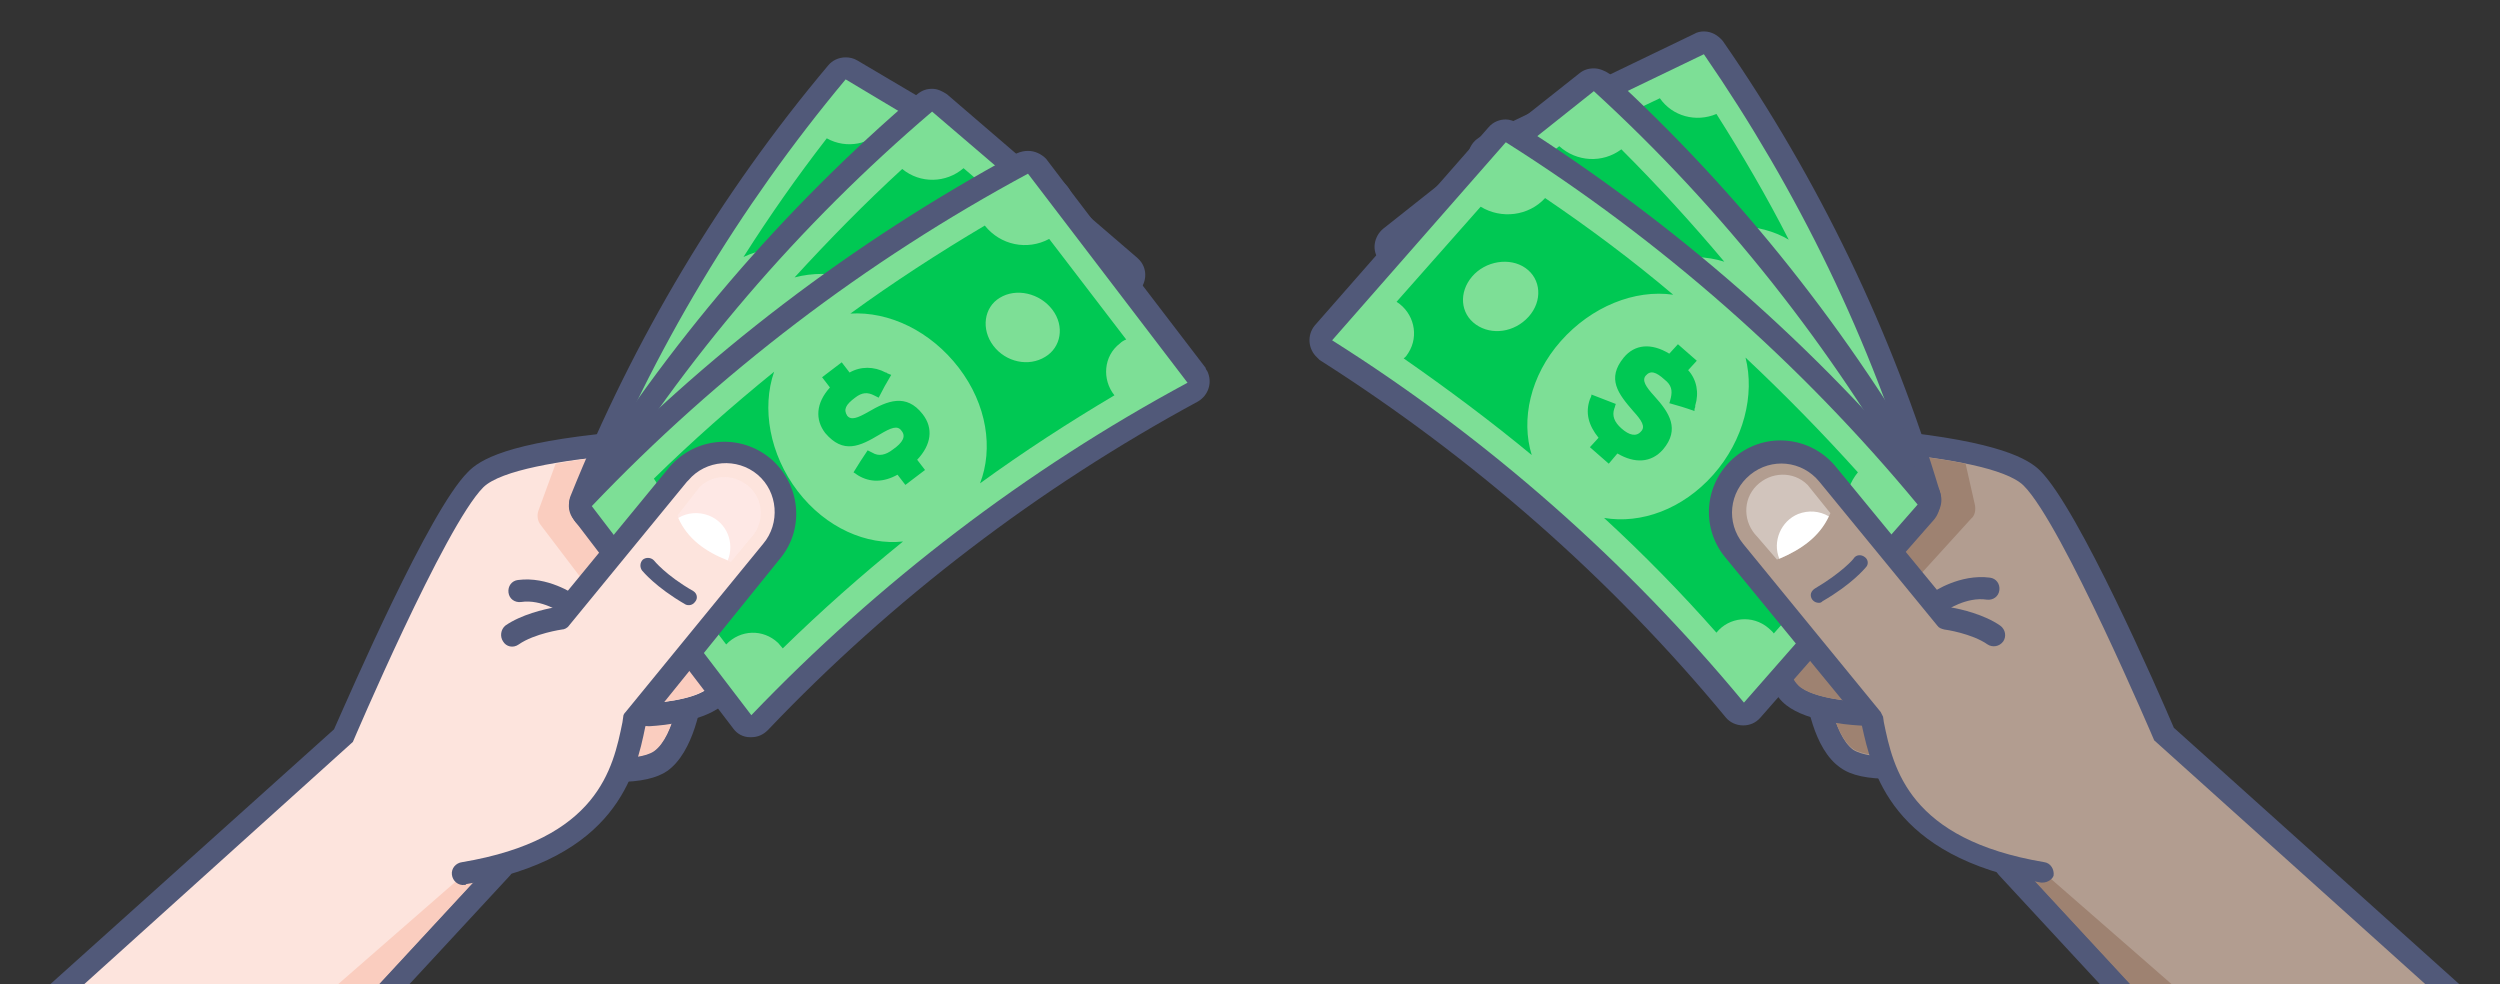 <?xml version="1.0" encoding="utf-8"?>
<!-- Generator: Adobe Illustrator 25.0.1, SVG Export Plug-In . SVG Version: 6.00 Build 0)  -->
<svg version="1.1" id="Layer_1" xmlns="http://www.w3.org/2000/svg" xmlns:xlink="http://www.w3.org/1999/xlink" x="0px" y="0px"
	 viewBox="0 0 318.1 125.2" style="enable-background:new 0 0 318.1 125.2;" xml:space="preserve">
<rect x="0" y="0" width="318.1" height="125.2" fill="#333333" stroke="none"/>
<style type="text/css">
	.st0{fill:#FDE4DD;}
	.st1{fill:#515979;}
	.st2{fill:#FACDBF;}
	.st3{fill:#7DDF96;}
	.st4{fill:#00C853;}
	.st5{opacity:0.6;}
	.st6{fill:#FFEBEB;}
	.st7{fill:#FFFFFF;}
	.st8{fill:#B29D90;}
	.st9{fill:#9E8271;}
	.st10{opacity:0.4;}
</style>
<g>
	<g id="Layer_2_1_">
		<g id="Layer_1-2">
			<path class="st0" d="M24.2,152.6c-0.4,0-0.7-0.2-1-0.4l-20-20c-0.6-0.6-0.6-1.5,0-2c0,0,0,0,0.1-0.1l40.5-36.4
				c1.3-3.1,11.9-27.7,16.8-32.5c0.8-0.8,3.2-3.2,18-4.6c7.1-0.7,13.8-0.8,13.9-0.8h0c0.8,0,1.4,0.7,1.4,1.4c0,0.2-0.1,0.4-0.1,0.6
				l-14,28.3c0,0.1-0.1,0.1-0.1,0.1l-15.7,24.1c0,0.1-0.1,0.1-0.1,0.2l-38.5,41.6C25,152.5,24.6,152.6,24.2,152.6L24.2,152.6z"/>
			<path class="st1" d="M92.4,57.1l-14,28.3l-15.7,24.1l-38.5,41.6l-20-20l40.7-36.7c0,0,11.7-27.5,16.6-32.4
				C66,57.6,92.4,57.1,92.4,57.1 M92.4,54.2L92.4,54.2c-0.3,0-6.8,0.1-14,0.8c-13.8,1.3-17.4,3.5-18.9,5.1c-4.9,4.9-14.9,28-17,32.7
				L2.2,129c-1.2,1.1-1.3,2.9-0.2,4.1c0,0,0.1,0.1,0.1,0.1l20,20c0.5,0.5,1.3,0.8,2,0.8h0.1c0.8,0,1.5-0.4,2.1-0.9l38.5-41.6
				c0.1-0.1,0.2-0.2,0.3-0.4L80.8,87c0.1-0.1,0.1-0.2,0.2-0.3l14-28.3c0.7-1.4,0.1-3.2-1.3-3.9C93.3,54.3,92.8,54.2,92.4,54.2
				L92.4,54.2z"/>
			<g>
				<path class="st2" d="M80.2,81.8l12.2-24.7c0,0-12.5,0.2-21.7,1.9l-2.2,6c-0.2,0.6-0.1,1.3,0.3,1.8L80.2,81.8z"/>
			</g>
			<path class="st0" d="M78.5,97.9c-1.1,0-2.2-0.1-3.4-0.2c-0.5-0.1-1-0.4-1.2-0.9l-3.1-7.5c-0.3-0.6,0-1.3,0.5-1.7l10.6-7.4
				c0.2-0.2,0.5-0.3,0.8-0.3c0.1,0,0.2,0,0.3,0c0.4,0.1,0.7,0.3,0.9,0.6l3.8,5.5c0.2,0.3,0.3,0.6,0.2,1c-0.1,0.7-0.9,7.4-4,9.6
				C83,97.5,81.1,97.9,78.5,97.9z"/>
			<path class="st1" d="M82.8,81.4l3.8,5.5c0,0-0.7,6.7-3.4,8.6c-1,0.7-3,0.9-4.8,0.9c-1.1,0-2.1-0.1-3.2-0.2l-3.1-7.5L82.8,81.4
				 M82.7,78.6c-0.6,0-1.2,0.2-1.6,0.5l-10.6,7.4c-1.1,0.8-1.5,2.2-1,3.5l3.1,7.5c0.4,1,1.3,1.6,2.3,1.8c1.2,0.1,2.4,0.2,3.6,0.2
				c3,0,5.1-0.5,6.4-1.4c3.4-2.4,4.4-8.7,4.6-10.6c0.1-0.7-0.1-1.4-0.5-2l-3.8-5.5c-0.4-0.6-1.1-1.1-1.9-1.2
				C83.1,78.6,83,78.6,82.7,78.6L82.7,78.6z"/>
			<g>
				<path class="st2" d="M86.6,87c0,0-0.7,6.7-3.4,8.6c-2.1,1.4-8,0.7-8,0.7l-3.1-7.5l10.6-7.4L86.6,87z"/>
			</g>
			<path class="st0" d="M82.5,91c-0.5,0-0.9-0.2-1.2-0.7l-4.3-6.8c-0.4-0.6-0.3-1.3,0.2-1.8l9.1-9.1c0.6-0.6,1.5-0.6,2,0
				c0,0,0,0,0,0l4.8,4.8c0.2,0.2,0.4,0.6,0.4,0.9c0.1,0.8,0.4,7.5-2.2,10.1C89.2,90.5,83.6,90.9,82.5,91L82.5,91z"/>
			<path class="st1" d="M87.3,73.6l4.8,4.8c0,0,0.4,6.7-1.8,9c-1.8,1.8-7.7,2.1-7.7,2.1l-4.3-6.8L87.3,73.6 M87.3,70.8
				c-0.8,0-1.5,0.3-2,0.8l-9.1,9.1c-1,1-1.1,2.4-0.4,3.6l4.3,6.8c0.5,0.8,1.4,1.3,2.4,1.3h0.2c1.7-0.1,7.2-0.6,9.6-3
				c3-3,2.8-9.4,2.7-11.3c0-0.7-0.3-1.4-0.8-1.8l-4.8-4.8C88.8,71.1,88,70.8,87.3,70.8L87.3,70.8z"/>
			<g>
				<path class="st2" d="M92,78.4c0,0,0.4,6.7-1.8,9c-1.8,1.8-7.7,2.1-7.7,2.1l-4.3-6.8l9.1-9.1L92,78.4z"/>
			</g>
			<g>
				<polygon class="st2" points="19.1,146.1 59.1,111.2 62.7,109.6 24.2,151.2 				"/>
			</g>
			<path class="st3" d="M101.2,81.2c-0.3,0-0.5-0.1-0.7-0.2L74.5,65.4c-0.6-0.4-0.9-1.1-0.6-1.8c7.9-19.7,18.9-38.1,32.6-54.4
				c0.5-0.6,1.3-0.7,1.9-0.3l25.9,15.5c0.7,0.4,0.9,1.3,0.5,2c0,0.1-0.1,0.1-0.1,0.2c-13.5,16.1-24.3,34.2-32.1,53.7
				c-0.2,0.4-0.5,0.7-0.9,0.8C101.5,81.1,101.3,81.2,101.2,81.2z"/>
			<path class="st1" d="M107.6,10.1l25.9,15.5C120,41.9,109,60.1,101.2,79.7L75.2,64.2C83.1,44.6,94,26.4,107.6,10.1 M107.6,7.3
				c-0.9,0-1.7,0.4-2.2,1C91.6,24.7,80.6,43.2,72.6,63.1c-0.5,1.3,0,2.8,1.2,3.5l25.9,15.5c1.4,0.8,3.1,0.4,4-1
				c0.1-0.1,0.1-0.3,0.2-0.4c7.8-19.3,18.5-37.3,31.9-53.3c1-1.2,0.9-3-0.4-4.1c-0.1-0.1-0.2-0.2-0.4-0.3L109.1,7.7
				C108.6,7.4,108.1,7.3,107.6,7.3z"/>
			<path class="st4" d="M96.6,53.8c-4.5-2.7-7.4-7.3-7.6-11.7c-3,5.4-5.8,10.8-8.3,16.5c2.4,1.5,3.3,4.5,2.3,7.1l12.5,7.5
				c0.8-2.2,3.3-3.3,5.5-2.4c0.3,0.1,0.5,0.2,0.8,0.4c2.5-5.6,5.3-11.1,8.3-16.5C106.2,56.7,101.1,56.5,96.6,53.8z M96.4,63.8
				c-1,2-3.3,2.6-5.4,1.4c-2-1.2-3-3.8-2-5.8c0.9-2,3.4-2.6,5.4-1.4C96.5,59.2,97.4,61.8,96.4,63.8L96.4,63.8z"/>
			<path class="st4" d="M105.2,17.6c-3.8,4.9-7.3,9.9-10.6,15.1c4-1.9,9.3-1.5,13.9,1.2c4.6,2.7,7.1,7.1,7.2,11.4
				c3.3-5.2,6.8-10.2,10.6-15.1c-2-1.1-2.8-3.7-1.7-5.8c0.1-0.3,0.3-0.5,0.5-0.7l-12.5-7.5C110.8,18.4,107.7,19,105.2,17.6z
				 M117.2,29c-1.3,1.8-4,2.2-6.1,1s-2.7-3.7-1.3-5.4c1.3-1.8,4.1-2.2,6.1-1S118.5,27.2,117.2,29L117.2,29z"/>
			<path class="st4" d="M105.1,42.9c-0.6-0.4-1.3,0.1-2.2,1.3c-1.6,2.1-3,3.6-5.8,2.2c-1.7-1-2.3-2.8-1.4-5l-1.3-0.7
				c0.5-0.8,1-1.6,1.5-2.4l1.2,0.7c0.9-1.1,2.4-1.7,3.8-1.5c0.1,0,0.1,0,0.2,0l0.5,0.1c-0.1,1-0.3,2-0.4,3l-0.7,0
				c-0.8-0.1-1.6,0.3-1.9,1.1c-0.7,1.2-0.7,1.8,0,2.2c0.6,0.4,1.2-0.2,2.1-1.4c1.5-2,3.2-3.6,5.9-2.1c1.7,1,2.2,2.9,1.4,5.1l1.3,0.8
				c-0.5,0.8-1,1.6-1.4,2.4l-1.3-0.8c-1.2,1.4-2.6,2-4.2,1.8l-0.6-0.1c0.2-1,0.4-2,0.6-3l0.6,0.1c0.8,0.1,1.5-0.3,2-1.2
				C105.8,44.2,105.8,43.4,105.1,42.9z"/>
			<path class="st3" d="M99.6,86.7c-0.3,0-0.7-0.1-0.9-0.3L74.5,65.7c-0.5-0.5-0.7-1.2-0.3-1.8c11.7-19.1,26.4-36.2,43.4-50.7
				c0.3-0.2,0.6-0.3,0.9-0.3c0.3,0,0.7,0.1,0.9,0.3l24.2,20.7c0.3,0.3,0.5,0.7,0.5,1.1c0,0.4-0.2,0.8-0.5,1.1
				c-16.8,14.3-31.3,31.2-42.8,50c-0.2,0.4-0.6,0.6-1,0.7C99.8,86.7,99.7,86.7,99.6,86.7z"/>
			<path class="st1" d="M118.6,14.2l24.2,20.7c-16.9,14.4-31.5,31.4-43.1,50.4L75.5,64.6C87.1,45.6,101.7,28.6,118.6,14.2
				 M118.6,11.3c-0.7,0-1.3,0.2-1.9,0.7C99.6,26.6,84.8,43.9,73,63.1c-0.7,1.2-0.5,2.8,0.6,3.7l24.2,20.7c0.5,0.4,1.2,0.7,1.9,0.7
				c0.2,0,0.3,0,0.5,0c0.8-0.1,1.6-0.6,2-1.3c11.5-18.7,25.8-35.5,42.5-49.7c1.2-1,1.4-2.9,0.3-4.1c-0.1-0.1-0.2-0.2-0.3-0.3
				L120.5,12C119.9,11.6,119.3,11.3,118.6,11.3z"/>
			<path class="st4" d="M99.4,57.6c-4.2-3.6-6.4-8.9-5.8-13.5c-4.1,5-7.9,10.2-11.5,15.6c2.2,2,2.7,5.3,1.1,7.8l11.7,10
				c1.3-2.1,4-2.8,6.1-1.6c0.3,0.2,0.5,0.3,0.7,0.5c3.6-5.4,7.4-10.6,11.5-15.6C108.9,62.3,103.7,61.2,99.4,57.6z M97.5,67.9
				c-1.3,1.9-3.9,2.2-5.8,0.5s-2.4-4.5-1.1-6.4c1.3-1.9,4-2.1,5.9-0.5C98.4,63.1,98.8,66,97.5,67.9L97.5,67.9z"/>
			<path class="st4" d="M114.8,21.5c-4.8,4.4-9.3,9-13.7,13.8c4.5-1.2,10,0,14.2,3.7c4.2,3.6,6.1,8.6,5.4,13.1
				c4.3-4.8,8.9-9.4,13.7-13.8c-1.9-1.5-2.2-4.3-0.7-6.3c0.2-0.2,0.4-0.5,0.6-0.6l-11.7-10C120.4,23.3,117.1,23.4,114.8,21.5z
				 M125.3,35.5c-1.7,1.6-4.6,1.6-6.5,0s-2.1-4.3-0.4-5.9s4.6-1.6,6.5,0.1C126.8,31.3,126.9,33.9,125.3,35.5z"/>
			<path class="st4" d="M110.2,47.8c-0.6-0.5-1.3-0.1-2.5,1c-2,1.9-3.8,3.2-6.4,1.2c-1.6-1.4-1.8-3.3-0.5-5.5l-1.2-1
				c0.6-0.8,1.3-1.5,1.9-2.3l1.2,1c1.2-1,2.8-1.4,4.3-0.9c0.1,0,0.1,0,0.2,0l0.5,0.1c-0.3,1-0.6,2-1,3l-0.6-0.1
				c-0.8-0.2-1.5-0.1-2.2,0.8c-0.9,1.1-1.1,1.7-0.4,2.3c0.6,0.5,1.3,0,2.4-1c1.9-1.8,4-3.2,6.4-1.1c1.6,1.4,1.8,3.4,0.5,5.5l1.2,1
				c-0.7,0.8-1.3,1.5-1.9,2.3l-1.2-1c-1.5,1.3-3,1.7-4.7,1.1l-0.6-0.2c0.4-1,0.7-2,1.1-3l0.6,0.2c0.8,0.3,1.6,0,2.3-0.9
				C110.7,49.2,110.9,48.4,110.2,47.8z"/>
			<path class="st3" d="M95.5,92.5c-0.4,0-0.8-0.2-1.1-0.6L74.1,65.3c-0.4-0.6-0.4-1.3,0.1-1.9c16.2-17.1,35.1-31.5,55.8-42.6
				c0.6-0.3,1.4-0.2,1.8,0.4l20.3,26.6c0.5,0.6,0.4,1.5-0.3,2c-0.1,0-0.1,0.1-0.2,0.1C131.3,61,112.7,75.2,96.6,92
				C96.4,92.3,96,92.5,95.5,92.5L95.5,92.5z"/>
			<path class="st1" d="M130.8,22.1l20.3,26.6C130.5,59.8,111.8,74.1,95.6,91L75.3,64.4C91.4,47.5,110.2,33.2,130.8,22.1
				 M130.8,19.2c-0.5,0-0.9,0.1-1.4,0.3c-20.9,11.3-39.8,25.7-56.2,42.9c-1,1-1.1,2.6-0.2,3.7l20.3,26.6c0.5,0.7,1.3,1.1,2.1,1.1
				h0.2c0.8,0,1.5-0.3,2.1-0.9c15.9-16.7,34.4-30.8,54.7-41.8c1.4-0.8,1.9-2.5,1.2-3.9c-0.1-0.1-0.2-0.3-0.2-0.4l-13-17l-7.3-9.6
				C132.5,19.6,131.7,19.2,130.8,19.2L130.8,19.2z"/>
			<path class="st4" d="M101.5,62.5c-3.6-4.7-4.6-10.6-3-15.2c-5.3,4.3-10.4,8.8-15.3,13.6c1.8,2.5,1.6,6-0.6,8.3L92.4,82
				c1.8-1.9,4.7-2,6.6-0.2c0.2,0.2,0.4,0.5,0.6,0.7c4.9-4.8,10-9.3,15.3-13.6C110.3,69.4,105.1,67.2,101.5,62.5z M97.3,72.7
				c-1.8,1.7-4.5,1.4-6.1-0.7c-1.6-2.1-1.5-5.2,0.3-6.9c1.8-1.7,4.6-1.3,6.2,0.8C99.3,68,99.1,71,97.3,72.7z"/>
			<path class="st4" d="M125.3,28.7c-5.9,3.5-11.6,7.2-17.1,11.2c4.9-0.3,10.2,2.2,13.8,6.9c3.6,4.7,4.4,10.3,2.7,14.7
				c5.5-4,11.2-7.7,17.1-11.2c-1.6-2-1.4-5,0.7-6.6c0.2-0.2,0.5-0.4,0.8-0.5l-9.8-12.8C130.7,31.9,127.3,31.2,125.3,28.7z M133,45.4
				c-2.1,1.3-5,0.7-6.6-1.4c-1.6-2.1-1.2-4.9,0.8-6.1c2.1-1.3,5.1-0.6,6.7,1.5S135,44.2,133,45.4L133,45.4z"/>
			<path class="st4" d="M114.7,54.8c-0.5-0.7-1.3-0.4-2.8,0.5c-2.5,1.5-4.6,2.5-6.9-0.2c-1.3-1.7-1.2-3.8,0.6-5.8l-1-1.3
				c0.8-0.6,1.7-1.3,2.5-1.9l1,1.3c1.4-0.8,3.1-0.8,4.6,0c0.1,0,0.1,0,0.2,0.1l0.5,0.2c-0.6,1-1.1,1.9-1.6,2.9l-0.6-0.3
				c-0.8-0.4-1.5-0.4-2.4,0.3c-1.2,0.9-1.5,1.5-1,2.3c0.5,0.6,1.3,0.3,2.7-0.5c2.4-1.4,4.8-2.4,6.9,0.3c1.4,1.8,1.1,3.9-0.7,5.8
				l1,1.3c-0.8,0.6-1.7,1.3-2.5,1.9l-1-1.3c-1.8,1-3.5,1-5,0.1l-0.6-0.4c0.6-1,1.2-1.9,1.8-2.8l0.6,0.3c0.8,0.5,1.7,0.3,2.6-0.4
				C114.9,56.3,115.3,55.5,114.7,54.8z"/>
			<path class="st0" d="M59.1,111.2C78,108,79.6,97.4,80.8,91.6l17.5-21.4c2.6-3.3,2-8.2-1.3-10.8c-3.2-2.5-7.9-2.1-10.6,1.1
				l-15,18.3c0,0-3.8,0.5-6.1,2.2"/>
			<path class="st1" d="M59.1,112.6c-0.8,0.1-1.5-0.5-1.6-1.3s0.5-1.5,1.3-1.6c17.3-2.9,19.2-11.9,20.4-17.8l0.1-0.7
				c0-0.2,0.1-0.4,0.3-0.6l17.5-21.4c2.2-2.6,1.9-6.6-0.7-8.8s-6.6-1.9-8.8,0.7c-0.1,0.1-0.1,0.1-0.2,0.2l-15,18.3
				c-0.2,0.3-0.6,0.5-0.9,0.5c0,0-3.5,0.5-5.5,1.9c-0.7,0.5-1.6,0.3-2-0.4c-0.4-0.6-0.3-1.5,0.3-2c2-1.4,5-2.1,6.2-2.3l14.7-17.9
				c3.3-3.8,9-4.3,12.9-1c3.7,3.2,4.3,8.7,1.3,12.5L82.2,92.2l-0.1,0.3c-1.2,5.9-3.6,16.8-22.8,20C59.3,112.6,59.2,112.6,59.1,112.6
				z"/>
			<g class="st5">
				<path class="st6" d="M86.2,65.6L89,62c1.8-1.8,4.7-1.7,6.5,0.1c1.8,1.8,1.7,4.7-0.1,6.5l0,0L93,71.5
					C89.9,70.3,87.4,68.6,86.2,65.6z"/>
			</g>
			<path class="st7" d="M92.6,71.3c0.9-2.2-0.1-4.8-2.4-5.7c-1.3-0.5-2.7-0.4-3.9,0.3C87.5,68.6,89.8,70.2,92.6,71.3z"/>
			<path class="st0" d="M66.1,75.2c3.2-0.5,6.2,1.7,6.2,1.7"/>
			<path class="st1" d="M72.3,78.3c-0.3,0-0.6-0.1-0.8-0.3c0,0-2.6-1.8-5.2-1.4c-0.8,0.1-1.5-0.4-1.6-1.2c-0.1-0.8,0.4-1.5,1.2-1.6
				c3.8-0.5,7.1,1.8,7.3,1.9c0.6,0.5,0.8,1.4,0.3,2C73.2,78.1,72.8,78.3,72.3,78.3L72.3,78.3z"/>
			<path class="st0" d="M82.4,71.9c0,0,1.6,2,5.2,4.1"/>
			<path class="st1" d="M87.7,77c-0.2,0-0.3,0-0.5-0.1c-3.8-2.2-5.4-4.2-5.5-4.3c-0.3-0.4-0.3-1,0.1-1.4c0.4-0.3,1-0.3,1.4,0.1l0,0
				c0,0,1.5,1.9,5,3.9c0.5,0.3,0.6,0.9,0.3,1.3c0,0,0,0,0,0C88.3,76.8,88,77,87.7,77z"/>
		</g>
	</g>
</g>
<g>
	<g id="Layer_2_2_">
		<g id="Layer_1-2_1_">
			<path class="st8" d="M294.8,152.4c-0.4,0-0.8-0.2-1-0.5l-38.5-41.6c-0.1-0.1-0.1-0.1-0.1-0.2l-15.7-24.1c0,0-0.1-0.1-0.1-0.1
				l-14-28.3c-0.4-0.7-0.1-1.6,0.7-1.9c0.2-0.1,0.4-0.1,0.6-0.1h0c0.1,0,6.7,0.1,13.9,0.8c14.8,1.4,17.2,3.8,18,4.6
				c4.8,4.8,15.4,29.4,16.8,32.5l40.5,36.4c0.3,0.3,0.5,0.6,0.5,1c0,0.4-0.1,0.8-0.4,1.1l-20,20
				C295.6,152.2,295.3,152.4,294.8,152.4L294.8,152.4z"/>
			<path class="st1" d="M226.6,56.8c0,0,26.4,0.5,30.9,5c4.9,4.9,16.6,32.4,16.6,32.4l40.7,36.6l-20,20l-38.5-41.6l-15.7-24.1
				L226.6,56.8 M226.7,54c-1.6,0-2.9,1.3-2.9,2.9c0,0.4,0.1,0.9,0.3,1.3l14,28.3c0,0.1,0.1,0.2,0.2,0.3l15.7,24.1
				c0.1,0.1,0.2,0.3,0.3,0.4l38.5,41.6c0.5,0.6,1.3,0.9,2.1,0.9h0.1c0.8,0,1.5-0.3,2-0.8l20-20c1.1-1.1,1.1-2.9,0-4.1
				c0,0-0.1-0.1-0.1-0.1l-40.3-36.2c-2-4.7-12.1-27.8-17-32.7c-1.5-1.5-5.2-3.7-18.9-5.1C233.5,54.1,227,54,226.7,54L226.7,54z"/>
			<path class="st9" d="M235.8,82.5l-9.2-25.7c0,0,14.2,0.3,23.5,2.2l1.2,5.3c0.1,0.6,0,1.3-0.5,1.7L235.8,82.5z"/>
			<path class="st8" d="M240.6,97.6c-2.6,0-4.5-0.4-5.6-1.2c-3.1-2.2-3.9-8.8-4-9.6l-0.1-0.5l5-7.2l12.7,8.9l-3.8,9.3l-0.8,0.1
				C242.8,97.6,241.7,97.6,240.6,97.6L240.6,97.6z"/>
			<path class="st1" d="M236.3,81.2l10.6,7.4l-3.1,7.5c-1.1,0.1-2.1,0.2-3.2,0.2c-1.7,0-3.7-0.2-4.8-0.9c-2.6-1.9-3.4-8.6-3.4-8.6
				L236.3,81.2 M235.5,77.2l-1.6,2.4l-3.8,5.5l-0.6,0.9l0.1,1.1c0.2,1.9,1.1,8.2,4.6,10.6c1.4,1,3.5,1.4,6.4,1.4
				c1.2,0,2.4-0.1,3.6-0.2l1.7-0.2l0.6-1.6l3.1-7.5l0.9-2.1l-1.9-1.3l-10.6-7.4L235.5,77.2L235.5,77.2z"/>
			<path class="st9" d="M232.4,86.7c0,0,0.7,6.7,3.4,8.6c2.1,1.4,8,0.7,8,0.7l3.1-7.5l-10.6-7.4L232.4,86.7z"/>
			<path class="st8" d="M236.5,90.7c-1.1-0.1-6.6-0.5-8.6-2.5c-2.7-2.7-2.3-9.4-2.2-10.1l0-0.5l6.2-6.2l11,11l-5.4,8.5L236.5,90.7z"
				/>
			<path class="st1" d="M231.8,73.4l9.1,9.1l-4.3,6.8c0,0-5.9-0.3-7.7-2.1c-2.3-2.3-1.8-9-1.8-9L231.8,73.4 M231.8,69.3l-2,2
				l-4.8,4.8l-0.8,0.8l-0.1,1.1c-0.1,1.9-0.3,8.3,2.7,11.3c2.4,2.4,8,2.9,9.6,3l1.7,0.1l0.9-1.4l4.3-6.8l1.3-2l-1.6-1.7l-9.1-9.1
				L231.8,69.3L231.8,69.3z"/>
			<path class="st9" d="M227,78.2c0,0-0.5,6.7,1.8,9c1.8,1.8,7.7,2.1,7.7,2.1l4.3-6.8l-9.1-9.1L227,78.2z"/>
			<polygon class="st9" points="299.9,145.8 259.9,110.9 256.3,109.3 294.8,150.9 			"/>
			<path class="st3" d="M216.9,78.2c-0.2,0-0.4,0-0.6-0.1c-0.4-0.2-0.7-0.5-0.8-0.9c-6-20.1-15.2-39.1-27.1-56.4
				c-0.5-0.7-0.3-1.6,0.4-2c0.1,0,0.1-0.1,0.2-0.1l27.2-13.1c0.6-0.3,1.4-0.1,1.8,0.5c12.1,17.5,21.4,36.8,27.5,57.2
				c0.2,0.7-0.1,1.4-0.8,1.7L217.5,78C217.3,78.1,217.1,78.2,216.9,78.2z"/>
			<path class="st1" d="M216.8,6.9c12,17.4,21.3,36.5,27.3,56.8l-27.2,13.1c-6.1-20.2-15.3-39.4-27.3-56.8L216.8,6.9 M216.8,4
				c-0.4,0-0.9,0.1-1.2,0.3l-27.2,13.1c-1.4,0.7-2,2.4-1.3,3.8c0.1,0.1,0.1,0.3,0.2,0.4c11.9,17.1,20.9,36,26.9,55.9
				c0.4,1.2,1.5,2.1,2.8,2.1c0.4,0,0.9-0.1,1.2-0.3l12.8-6.2l14.4-6.9c1.3-0.6,1.9-2.1,1.5-3.4c-6.1-20.5-15.5-40-27.7-57.6
				C218.6,4.5,217.8,4,216.8,4z"/>
			<path class="st4" d="M213.7,30.4c4.8-2.3,10.2-2.1,13.9,0.1c-2.8-5.5-5.9-10.8-9.2-16c-2.6,1.1-5.6,0.3-7.2-2l-13.2,6.3
				c1.4,1.9,0.9,4.6-1,5.9c-0.2,0.2-0.5,0.3-0.7,0.4c3.3,5.2,6.4,10.5,9.2,16C206,36.9,209,32.7,213.7,30.4z M205.5,24.8
				c-1.2-1.9-0.4-4.2,1.8-5.3c2.1-1.1,4.9-0.4,6,1.5c1.1,1.9,0.3,4.3-1.8,5.3C209.3,27.3,206.6,26.7,205.5,24.8z"/>
			<path class="st4" d="M239.2,57.6c-2-5.8-4.3-11.5-6.8-17.2c-0.6,4.3-3.8,8.6-8.6,11c-4.8,2.3-9.9,2-13.5-0.3
				c2.5,5.6,4.8,11.3,6.8,17.2c2.1-1.1,4.6-0.3,5.7,1.8c0.1,0.3,0.2,0.5,0.3,0.8l13.1-6.3C235.5,61.8,236.7,58.9,239.2,57.6z
				 M223.1,61.3c-0.8-2.1,0.3-4.6,2.5-5.6c2.1-1,4.5-0.2,5.3,1.9c0.7,2.1-0.4,4.6-2.6,5.6C226.1,64.2,223.8,63.4,223.1,61.3z"/>
			<path class="st4" d="M218.1,43.5c0.7-0.3,0.6-1.1,0.1-2.5c-0.9-2.5-1.4-4.5,1.4-6c1.8-0.9,3.6-0.3,5,1.6l1.3-0.6
				c0.4,0.8,0.8,1.7,1.2,2.6l-1.3,0.6c0.4,1.4,0.1,2.9-0.8,4c0,0.1-0.1,0.1-0.1,0.1c-0.1,0.1-0.2,0.2-0.3,0.4
				c-0.8-0.7-1.5-1.3-2.3-2l0.4-0.5c0.5-0.6,0.6-1.5,0.2-2.2c-0.6-1.2-1.1-1.6-1.8-1.2c-0.6,0.3-0.5,1.1,0,2.5
				c0.8,2.4,1.3,4.7-1.5,6c-1.8,0.9-3.6,0.3-5-1.7l-1.4,0.7c-0.4-0.9-0.8-1.7-1.2-2.6l1.3-0.6c-0.6-1.8-0.3-3.3,0.8-4.5l0.4-0.4
				c0.7,0.7,1.4,1.4,2.2,2.1l-0.4,0.4c-0.6,0.6-0.6,1.4-0.1,2.4C216.7,43.4,217.4,43.8,218.1,43.5z"/>
			<path class="st3" d="M219.1,84.8c-0.1,0-0.2,0-0.3,0c-0.4-0.1-0.8-0.3-1-0.7c-10.9-19.2-24.7-36.6-41-51.6
				c-0.6-0.5-0.6-1.4-0.1-2c0.1-0.1,0.1-0.1,0.2-0.2l24.9-19.8c0.6-0.4,1.3-0.4,1.9,0.1c16.5,15.1,30.5,32.8,41.5,52.3
				c0.3,0.6,0.2,1.4-0.4,1.8L220,84.4C219.7,84.6,219.4,84.8,219.1,84.8z"/>
			<path class="st1" d="M202.8,11.6c16.4,15,30.3,32.6,41.2,51.9l-24.9,19.8c-10.9-19.4-24.8-36.9-41.2-51.9L202.8,11.6 M202.8,8.7
				c-0.7,0-1.3,0.2-1.8,0.6L176,29.1c-1.2,1-1.5,2.8-0.5,4c0.1,0.1,0.2,0.2,0.3,0.3c16.2,14.8,29.9,32.1,40.7,51.2
				c0.4,0.7,1.1,1.2,2,1.4c0.2,0,0.4,0.1,0.6,0.1c0.7,0,1.3-0.2,1.8-0.6l11.7-9.3l13.3-10.5c1.1-0.9,1.4-2.4,0.7-3.7
				c-11.1-19.6-25.2-37.4-41.8-52.6C204.2,9,203.5,8.7,202.8,8.7z"/>
			<path class="st4" d="M205.1,36.5c4.4-3.5,9.9-4.6,14.3-3.2c-4.2-5-8.5-9.7-13.1-14.3c-2.4,1.8-5.7,1.6-7.9-0.4l-12,9.5
				c1.8,1.6,2,4.5,0.4,6.3c-0.2,0.2-0.4,0.4-0.7,0.6c4.6,4.6,9,9.3,13.2,14.3C198.6,44.9,200.7,39.9,205.1,36.5z M195.3,32.6
				c-1.6-1.7-1.3-4.2,0.6-5.8c1.9-1.6,4.9-1.5,6.5,0.2c1.6,1.7,1.3,4.3-0.6,5.9C199.8,34.4,196.9,34.3,195.3,32.6z"/>
			<path class="st4" d="M237.5,58.4c-3.4-5.5-7-10.9-10.9-16c0.4,4.6-1.9,9.8-6.3,13.2c-4.4,3.5-9.7,4.3-13.9,2.8
				c3.9,5.2,7.5,10.5,11,16c1.9-1.6,4.7-1.4,6.3,0.5c0.2,0.2,0.4,0.5,0.5,0.7l12-9.5C234.7,63.6,235.3,60.4,237.5,58.4z M221.8,66
				c-1.3-2-0.7-4.8,1.2-6.3c2-1.6,4.6-1.3,5.9,0.7c1.3,2,0.6,4.8-1.3,6.4S223.1,68,221.8,66z"/>
			<path class="st4" d="M212.6,48.9c0.6-0.5,0.4-1.3-0.5-2.6c-1.4-2.3-2.4-4.4,0-6.5c1.6-1.3,3.6-1.2,5.5,0.5l1.2-1
				c0.6,0.8,1.2,1.6,1.9,2.3l-1.2,1c0.8,1.3,0.8,3,0.1,4.3c0,0.1,0,0.1-0.1,0.2c-0.1,0.1-0.1,0.3-0.2,0.4c-0.9-0.5-1.9-1-2.8-1.5
				c0.1-0.2,0.2-0.4,0.3-0.6c0.4-0.8,0.3-1.4-0.3-2.3c-0.9-1.1-1.5-1.4-2.2-0.9c-0.6,0.5-0.3,1.3,0.6,2.6c1.4,2.2,2.4,4.5-0.2,6.5
				c-1.7,1.3-3.7,1.1-5.5-0.5l-1.2,1c-0.6-0.8-1.3-1.6-1.9-2.3l1.2-1c-1-1.7-1-3.3-0.2-4.8l0.3-0.5c0.9,0.5,1.8,1.1,2.7,1.7
				l-0.3,0.6c-0.4,0.8-0.3,1.6,0.4,2.5C211.2,49.1,211.9,49.4,212.6,48.9z"/>
			<path class="st3" d="M221.9,90.8c-0.4,0-0.8-0.2-1.1-0.5c-14.8-17.9-32.4-33.4-52.1-45.8c-0.7-0.4-0.9-1.3-0.4-2
				c0-0.1,0.1-0.1,0.1-0.2l22.1-25.2c0.3-0.3,0.7-0.5,1.1-0.5c0.3,0,0.5,0.1,0.8,0.2c19.9,12.6,37.7,28.2,52.8,46.4
				c0.5,0.5,0.4,1.3,0,1.9L223,90.3C222.7,90.6,222.3,90.8,221.9,90.8L221.9,90.8z"/>
			<path class="st1" d="M191.6,18.1c19.8,12.5,37.5,28.1,52.4,46.1l-22.1,25.2c-14.9-18-32.6-33.6-52.4-46.1L191.6,18.1 M191.6,15.2
				c-0.8,0-1.6,0.3-2.2,1l-22.1,25.2c-1,1.2-0.9,3,0.3,4.1c0.1,0.1,0.2,0.2,0.3,0.3c19.5,12.4,37,27.7,51.7,45.5
				c0.5,0.6,1.3,1,2.2,1h0c0.8,0,1.6-0.3,2.2-1l22.1-25.2c0.9-1.1,1-2.6,0.1-3.7c-15.1-18.3-33.1-34-53.1-46.7
				C192.7,15.4,192.1,15.2,191.6,15.2z"/>
			<path class="st4" d="M198.6,43.4c3.9-4.4,9.4-6.6,14.3-5.9c-5.2-4.4-10.7-8.5-16.3-12.3c-2.1,2.3-5.6,2.7-8.2,1.1l-10.7,12.1
				c2.2,1.4,2.9,4.3,1.5,6.5c-0.2,0.3-0.3,0.5-0.6,0.7c5.6,3.9,11.1,8,16.3,12.3C193.5,53.4,194.7,47.8,198.6,43.4z M187.8,41.3
				c-2-1.4-2.2-4.1-0.5-6.1c1.7-2,4.8-2.5,6.8-1.1c2,1.4,2.2,4.2,0.4,6.2S189.8,42.7,187.8,41.3z"/>
			<path class="st4" d="M236.4,60.1c-4.6-5.1-9.3-9.9-14.3-14.6c1.2,4.7-0.2,10.5-4.1,14.9c-3.9,4.4-9.2,6.3-13.9,5.5
				c5,4.6,9.8,9.5,14.3,14.6c1.6-2,4.6-2.3,6.6-0.6c0.2,0.2,0.5,0.4,0.7,0.7l10.7-12.1C234.4,66,234.4,62.5,236.4,60.1z M221.5,70.9
				c-1.7-1.8-1.6-4.8,0.1-6.8c1.7-2,4.5-2.2,6.2-0.4s1.6,4.9-0.2,6.9C225.9,72.6,223.2,72.7,221.5,70.9L221.5,70.9z"/>
			<path class="st4" d="M208.8,54.9c0.6-0.6,0.1-1.4-1-2.6c-1.9-2.2-3.4-4.1-1.2-6.8c1.4-1.7,3.5-1.9,5.8-0.5l1.1-1.2
				c0.8,0.7,1.6,1.4,2.4,2.1l-1.1,1.2c1.1,1.2,1.4,2.9,0.9,4.5c0,0.1,0,0.1,0,0.2c-0.1,0.2-0.1,0.3-0.1,0.5c-1.1-0.4-2.1-0.7-3.2-1
				c0.1-0.2,0.1-0.4,0.2-0.7c0.2-0.9,0.1-1.6-0.8-2.3c-1.1-1-1.8-1.2-2.4-0.5c-0.5,0.6,0,1.4,1.1,2.6c1.9,2.1,3.3,4.2,1.1,6.8
				c-1.5,1.7-3.6,1.8-5.8,0.5l-1.1,1.3c-0.8-0.7-1.6-1.4-2.4-2.1l1.1-1.2c-1.3-1.6-1.7-3.2-1.1-4.9c0.1-0.2,0.2-0.4,0.2-0.6
				c1,0.4,2.1,0.8,3.1,1.2c-0.1,0.2-0.1,0.4-0.2,0.6c-0.3,0.9,0,1.7,0.9,2.5C207.3,55.4,208.2,55.6,208.8,54.9z"/>
			<path class="st8" d="M259.9,110.9c-18.9-3.2-20.5-13.7-21.7-19.6L220.7,70c-2.7-3.3-2.2-8.1,1.1-10.8s8.1-2.2,10.8,1.1l15,18.3
				c0,0,3.8,0.5,6.1,2.2"/>
			<path class="st1" d="M259.9,112.3c-0.1,0-0.2,0-0.2,0c-19.2-3.3-21.5-14.2-22.8-20l-0.1-0.3l-17.3-21.1
				c-3.2-3.9-2.6-9.6,1.3-12.8c0,0,0,0,0,0c3.9-3.2,9.6-2.6,12.8,1.3c0,0,0,0,0,0l14.7,17.9c1.2,0.2,4.2,0.9,6.2,2.3
				c0.7,0.5,0.8,1.4,0.4,2c-0.5,0.7-1.4,0.8-2,0.4c0,0,0,0,0,0c-2-1.4-5.4-1.9-5.5-1.9c-0.4-0.1-0.7-0.2-0.9-0.5l-15-18.3
				c-2.2-2.7-6.1-3.1-8.8-0.9c-2.7,2.2-3.1,6.1-0.9,8.8l17.5,21.4c0.1,0.2,0.2,0.4,0.3,0.6l0.1,0.7c1.2,5.9,3.2,14.9,20.4,17.8
				c0.8,0.1,1.3,0.9,1.2,1.7C261.2,111.8,260.6,112.3,259.9,112.3L259.9,112.3z"/>
			<g class="st10">
				<path class="st7" d="M232.9,65.3l-2.9-3.6c-1.8-1.8-4.7-1.7-6.5,0.1c-1.8,1.8-1.7,4.7,0.1,6.5l0,0l2.5,2.9
					C229.1,70,231.6,68.3,232.9,65.3z"/>
			</g>
			<g>
				<path class="st7" d="M226.4,71.1c-0.9-2.2,0.2-4.8,2.4-5.7c1.3-0.5,2.7-0.4,3.9,0.3C231.5,68.3,229.2,69.9,226.4,71.1z"/>
			</g>
			<path class="st0" d="M252.9,74.9c-3.2-0.5-6.2,1.7-6.2,1.7"/>
			<path class="st1" d="M246.7,78c-0.8,0-1.4-0.6-1.4-1.4c0-0.5,0.2-0.9,0.6-1.2c0.1-0.1,3.5-2.4,7.3-1.9c0.8,0.1,1.3,0.8,1.2,1.6
				c-0.1,0.8-0.8,1.3-1.6,1.2c-2.6-0.4-5.2,1.4-5.2,1.4C247.3,77.9,247,78,246.7,78z"/>
			<path class="st0" d="M236.6,71.7c0,0-1.6,2-5.2,4.1"/>
			<path class="st1" d="M231.4,76.7c-0.5,0-1-0.4-1-1c0-0.3,0.2-0.6,0.5-0.8c3.4-2,5-3.8,5-3.9c0.3-0.4,0.9-0.5,1.4-0.1c0,0,0,0,0,0
				c0.4,0.3,0.5,0.9,0.1,1.3c-0.1,0.1-1.7,2.1-5.5,4.3C231.7,76.7,231.6,76.7,231.4,76.7z"/>
		</g>
	</g>
</g>
</svg>

